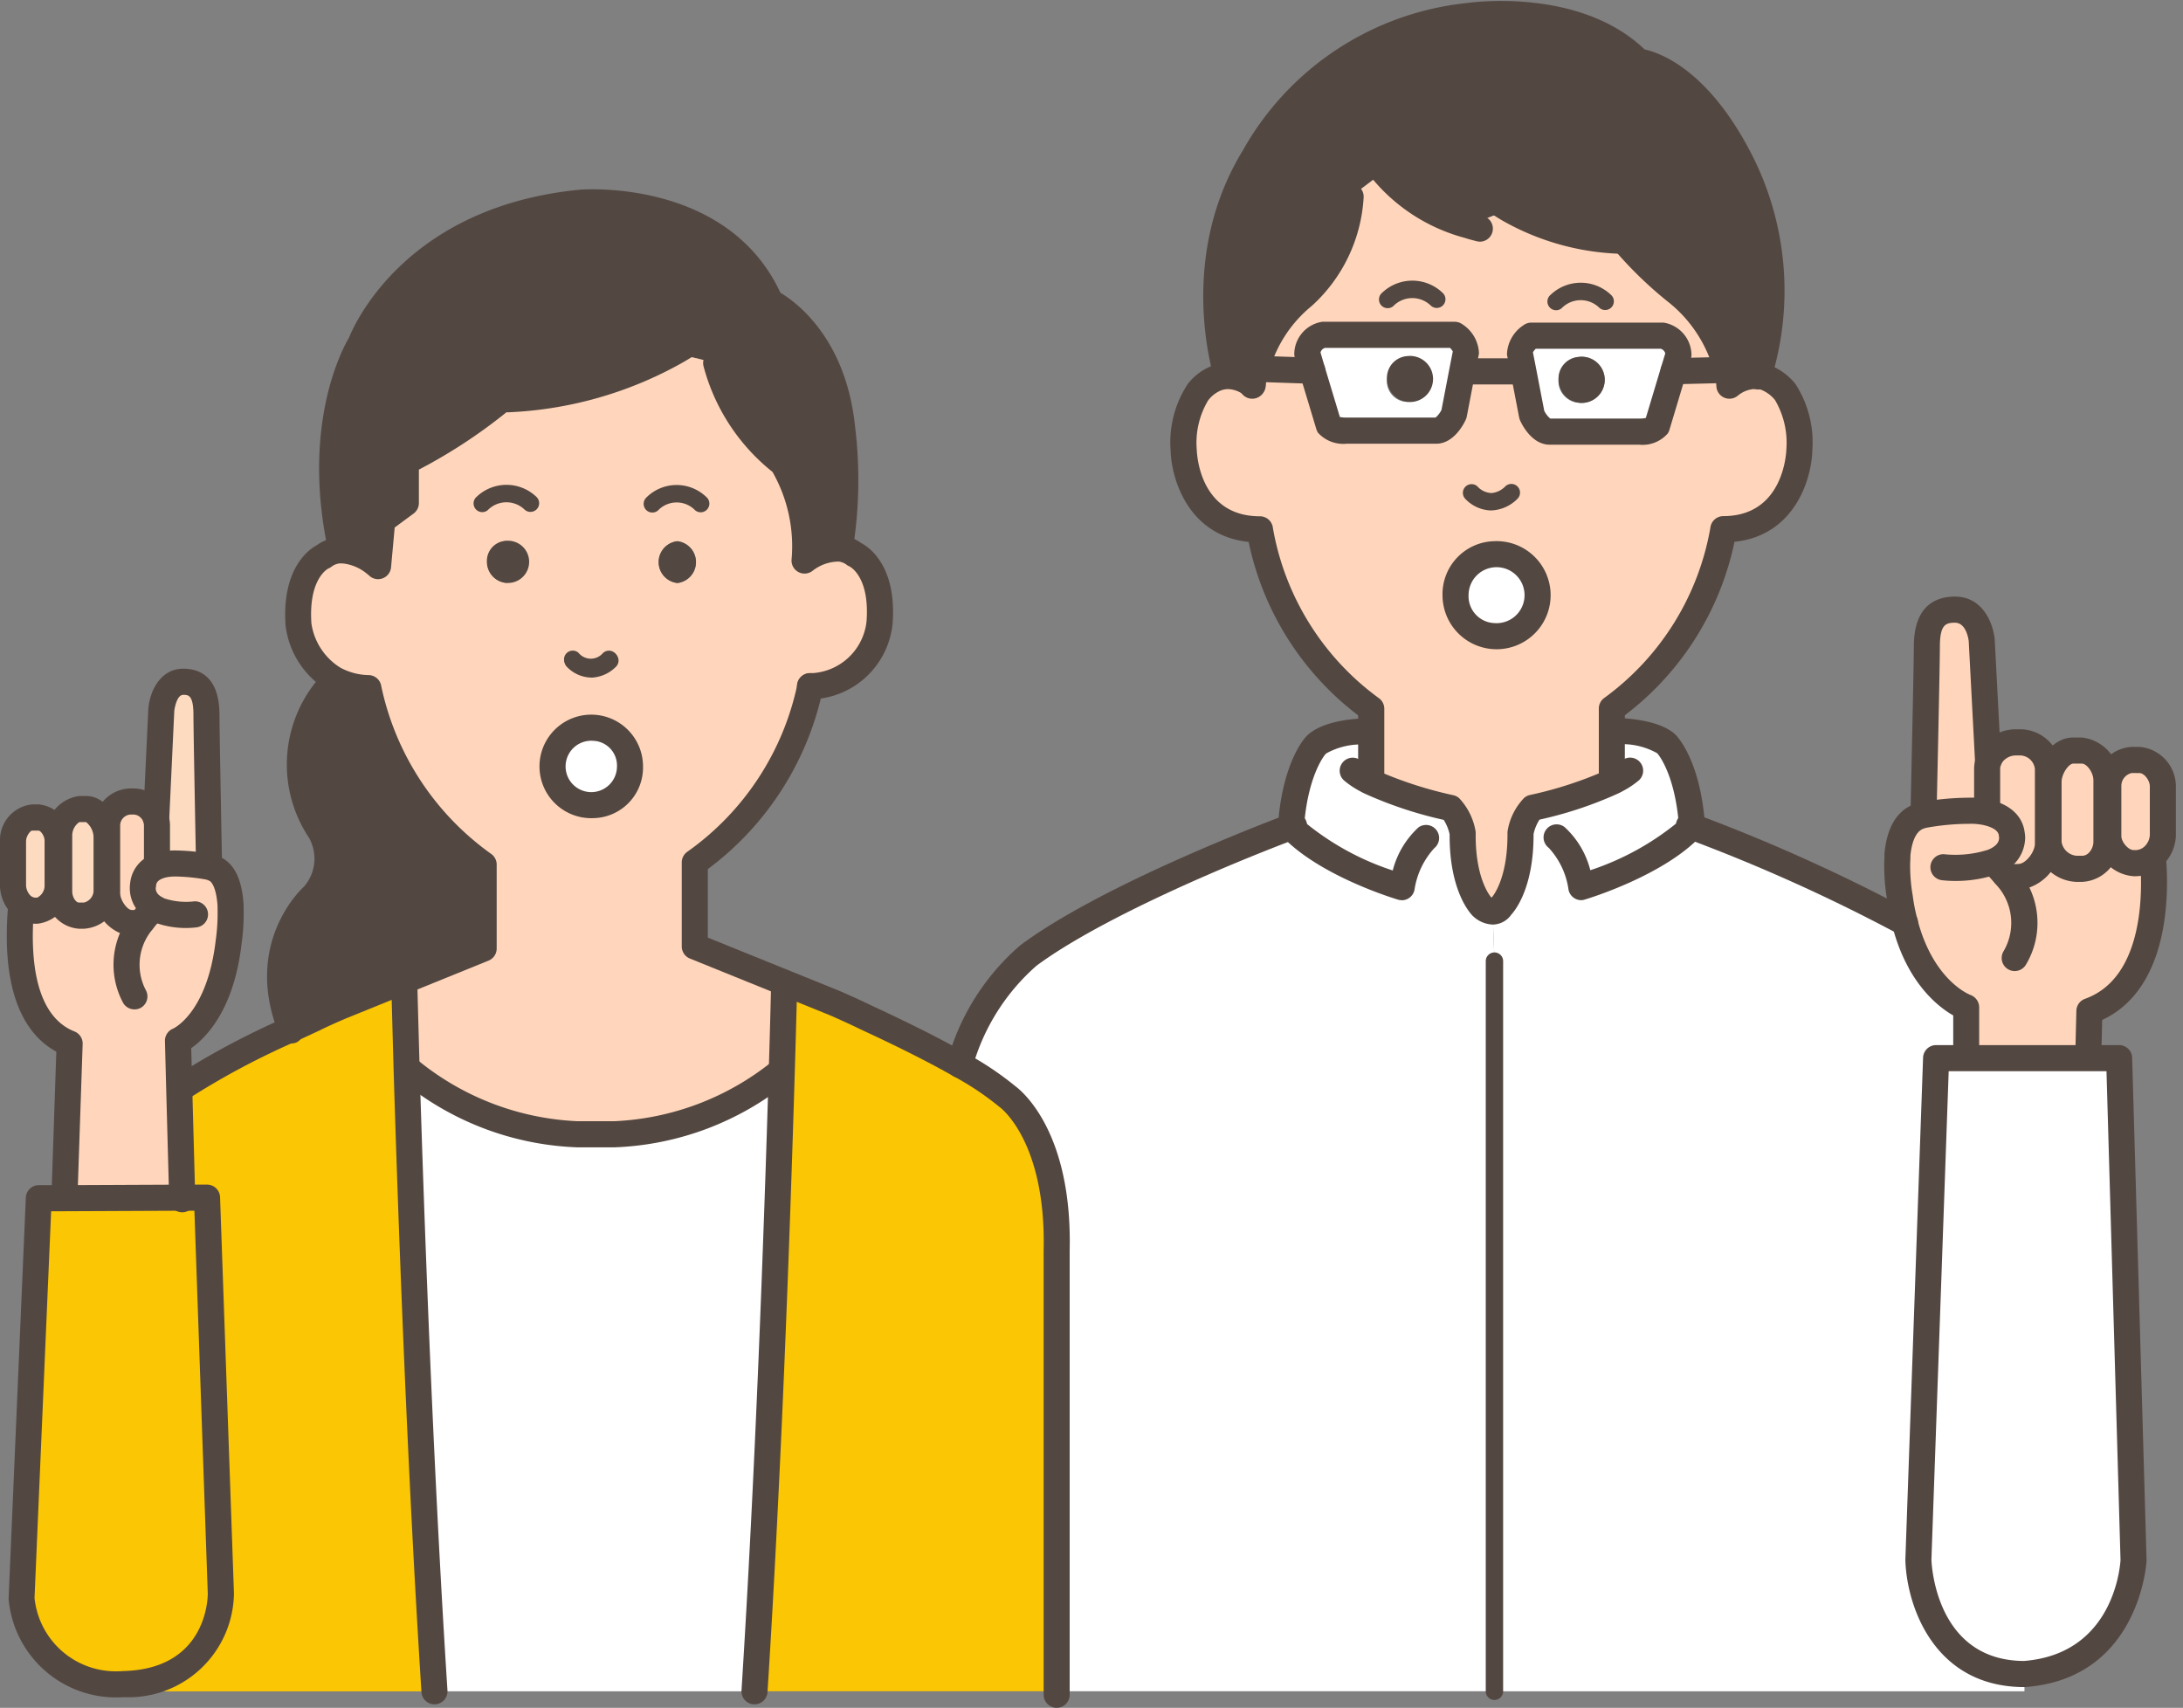 <svg xmlns="http://www.w3.org/2000/svg" xmlns:xlink="http://www.w3.org/1999/xlink" width="147" height="115" viewBox="0 0 147 115">
  <rect x="0" y="0" width="147" height="115" fill="#808080" stroke="none"/>
  <defs>
    <clipPath id="clip-path">
      <rect id="長方形_30122" data-name="長方形 30122" width="147" height="115" transform="translate(0 -0.077)" fill="none"/>
    </clipPath>
  </defs>
  <g id="con1-deco01" transform="translate(-1312 -1519)">
    <g id="グループ_86464" data-name="グループ 86464" transform="translate(1312 1519.077)" clip-path="url(#clip-path)">
      <path id="パス_166971" data-name="パス 166971" d="M3334.438,1824.677l.97,33.8s-.327,7.143-7.344,7.67c-6.946,0-7.145-7.694-7.145-7.694l1.193-33.777h12.325Z" transform="translate(-3191.743 -1753.501)" fill="#fff"/>
      <path id="パス_166972" data-name="パス 166972" d="M2584.392,1272.216s1.333-1.313,1.3-4.949a3.381,3.381,0,0,1,.819-1.689,26.791,26.791,0,0,0,5.379-1.759l-.047-.082v-3.319h.562c2.6.141,3.169.927,3.169.927s1.391,1.454,1.672,5.489l-.012.012a114.5,114.5,0,0,1,14.348,6.474c1.2,4.656,4.128,5.688,4.128,5.688v3.425h-2.035l-1.193,33.777s.2,7.694,7.145,7.694v1.161h-35.688V1275.9l-.129-3.343a.685.685,0,0,0,.585-.34" transform="translate(-2483.302 -1211.256)" fill="#fff"/>
      <path id="パス_166973" data-name="パス 166973" d="M1689.168,1264.12a27.657,27.657,0,0,0,5.391,1.759,3.5,3.5,0,0,1,.818,1.689c-.047,3.636,1.3,4.949,1.3,4.949a1.21,1.21,0,0,0,.713.328l.129,3.343v49.165h-29.479v-29.673c.187-8.034-3.344-10.391-3.344-10.391a20.025,20.025,0,0,0-3.181-2.123,15.016,15.016,0,0,1,4.631-7.365c4.139-3.073,12.115-6.544,17.681-8.655l-.012-.012c.281-4.035,1.684-5.489,1.684-5.489s.561-.786,3.169-.927h.55v3.319Z" transform="translate(-1596.883 -1211.545)" fill="#fff"/>
      <path id="パス_166974" data-name="パス 166974" d="M2271.725,582.664h-5.94s-1.006.047-1.286-.352l-1.111-3.683-.339-1.149a1.346,1.346,0,0,1,1.076-1.267h8.852s.807.551.76,1.161l-.246,1.255-.561,2.92s-.5,1.114-1.2,1.114m-.561-3.483a1.384,1.384,0,1,0-1.368,1.548,1.467,1.467,0,0,0,1.368-1.548" transform="translate(-2175.02 -553.744)" fill="#fff"/>
      <path id="パス_166975" data-name="パス 166975" d="M2634.919,582.231a1.555,1.555,0,1,0-1.357-1.548,1.455,1.455,0,0,0,1.357,1.548m-3.157.821-.573-2.979-.233-1.185c-.047-.61.76-1.173.76-1.173h8.852a1.355,1.355,0,0,1,1.076,1.278l-.339,1.114-1.111,3.706c-.269.411-1.286.364-1.286.364h-5.94c-.7,0-1.2-1.126-1.2-1.126" transform="translate(-2528.614 -555.189)" fill="#fff"/>
      <path id="パス_166976" data-name="パス 166976" d="M2122.669,36.782a11.293,11.293,0,0,1-5.729-3.6l-2.222,1.665a9.853,9.853,0,0,1-3.157,6.662,9.54,9.54,0,0,0-3.169,4.832,7.608,7.608,0,0,0-.292,1.185,2.682,2.682,0,0,0-1.708-.61c-.21-.68-2.315-8.022,1.836-14.766a18.853,18.853,0,0,1,14.43-9.476s7.355-1.079,11.436,3.073c0,0,3.672.246,6.993,6.931a19.194,19.194,0,0,1,1.1,14.238,2.78,2.78,0,0,0-1.964.657,6.638,6.638,0,0,0-.164-1.091,9.861,9.861,0,0,0-3.368-5.207,25.64,25.64,0,0,1-3.625-3.518l-.058.059a16.237,16.237,0,0,1-7.613-2.111Z" transform="translate(-2023.766 -21.679)" fill="#534741"/>
      <path id="パス_166977" data-name="パス 166977" d="M491.048,1171.144a19.273,19.273,0,0,0,7.764,11.881v5.653l-5.379,2.181-4.14,1.677c-.667.281-1.333.575-1.988.9-.515.234-1.006.469-1.473.68-2.28-5.688,1.52-9.019,1.52-9.019a3.76,3.76,0,0,0,.433-4.351c-3.508-5.911.842-9.981.842-9.981l.117-.234a4.964,4.964,0,0,0,2.3.61" transform="translate(-466.234 -1124.879)" fill="#534741"/>
      <path id="パス_166978" data-name="パス 166978" d="M586.752,360.625a35.919,35.919,0,0,1-6.7,4.41v2.78l-1.59,1.173-.281,3.073a1.941,1.941,0,0,0-.211-.176,3.925,3.925,0,0,0-2.268-.891c-1.941-8.82,1.3-13.921,1.3-13.921s3.1-8.362,14.874-9.488c0,0,9.495-.715,12.711,6.7,0,0,4.186,1.97,4.841,8.538a28.373,28.373,0,0,1-.164,8.034v.023a3.6,3.6,0,0,0-2.374.809,10.678,10.678,0,0,0-1.52-6.591,12.655,12.655,0,0,1-4.432-6.709l-2.877-.692a25.445,25.445,0,0,1-11.144,3.131Z" transform="translate(-552.712 -334.016)" fill="#534741"/>
      <path id="パス_166979" data-name="パス 166979" d="M2522.359,954.991a2.762,2.762,0,1,1-2.584,2.756,2.692,2.692,0,0,1,2.584-2.756" transform="translate(-2421.76 -917.745)" fill="#fff"/>
      <path id="パス_166980" data-name="パス 166980" d="M966.536,1254.406a2.608,2.608,0,1,1-2.456,2.615,2.55,2.55,0,0,1,2.456-2.615" transform="translate(-926.579 -1205.478)" fill="#fff"/>
      <path id="パス_166981" data-name="パス 166981" d="M3334.219,1061.318v2.815l-.035.106a5.023,5.023,0,0,0-1.228-.106,16.939,16.939,0,0,0-2.982.281h-.011l-.024-.141s.222-9.91.222-11.2.292-2.486,1.895-2.486c1.625,0,1.8,2.088,1.8,2.088l.421,8.034.047.024a1.677,1.677,0,0,0-.1.586" transform="translate(-3200.41 -1009.611)" fill="#ffd6bb"/>
      <path id="パス_166982" data-name="パス 166982" d="M3441.192,1288.724a1.684,1.684,0,0,1-.865-.141l-.023.012a8.708,8.708,0,0,0-.643-.715l-.094-.2a1.722,1.722,0,0,0,1.228-1.583,1.109,1.109,0,0,0-.024-.246c-.094-.915-.947-1.3-1.707-1.478l.035-.105v-2.815a1.678,1.678,0,0,1,.1-.586h.011a1.667,1.667,0,0,1,.456-.68,2.016,2.016,0,0,1,1.38-.528h.187a1.884,1.884,0,0,1,1.953,1.795v5.031a2.354,2.354,0,0,1-2,2.24" transform="translate(-3305.291 -1229.745)" fill="#ffd6bb"/>
      <path id="パス_166983" data-name="パス 166983" d="M3550.278,1299.546v.387a1.762,1.762,0,0,1-1.626,1.818h-.4a1.979,1.979,0,0,1-1.871-1.818v-4.023c0-.927.749-2.123,1.66-2.123h.573a1.975,1.975,0,0,1,1.661,1.994Z" transform="translate(-3408.437 -1243.323)" fill="#ffd6bb"/>
      <path id="パス_166984" data-name="パス 166984" d="M3651.48,1316.963a1.92,1.92,0,0,1-1.684-1.818v-3.389a1.735,1.735,0,0,1,1.578-1.736h.514a1.791,1.791,0,0,1,1.579,1.783v3.343a2.058,2.058,0,0,1-.713,1.407,1.791,1.791,0,0,1-1.275.411" transform="translate(-3507.826 -1258.922)" fill="#ffd6bb"/>
      <path id="パス_166985" data-name="パス 166985" d="M3291.659,1402.02a1.684,1.684,0,0,0,.865.141,2.354,2.354,0,0,0,2-2.24v-.129h.047a1.979,1.979,0,0,0,1.871,1.818h.4a1.762,1.762,0,0,0,1.625-1.818v-.387h.129a1.92,1.92,0,0,0,1.684,1.818,1.792,1.792,0,0,0,1.275-.41l.047.047c.187,2.076.4,8.656-4.28,10.333l-.058,2.428v.739h-8.232v-3.425s-2.923-1.032-4.128-5.688a13.063,13.063,0,0,1-.339-1.712,12.43,12.43,0,0,1-.175-2.451c.011-.141.011-.27.011-.4.105-1.161.491-2.322,1.532-2.627,0,0,.07-.023.245-.07h.012a16.959,16.959,0,0,1,2.982-.282,5.029,5.029,0,0,1,1.228.106c.76.176,1.614.563,1.707,1.478a1.128,1.128,0,0,1,.023.246,1.721,1.721,0,0,1-1.228,1.583l.093.2a8.531,8.531,0,0,1,.643.715Z" transform="translate(-3156.623 -1343.181)" fill="#ffd6bb"/>
      <path id="パス_166986" data-name="パス 166986" d="M2188.9,306.1h-8.852a1.346,1.346,0,0,0-1.076,1.267l.339,1.149-3.414-.117-.328-.106a9.545,9.545,0,0,1,3.169-4.832,9.854,9.854,0,0,0,3.157-6.662l2.221-1.665a11.3,11.3,0,0,0,5.73,3.6l2.724-1.079a16.236,16.236,0,0,0,7.612,2.111l.059-.059a25.659,25.659,0,0,0,3.625,3.519,9.861,9.861,0,0,1,3.368,5.207l-.164.035h-.094l-3.344.082.339-1.114a1.355,1.355,0,0,0-1.076-1.278h-8.852s-.807.563-.76,1.173l.233,1.185-.257.047h-3.614l-.233-.047.245-1.255c.047-.61-.76-1.161-.76-1.161" transform="translate(-2090.942 -283.633)" fill="#ffd6bb"/>
      <path id="パス_166987" data-name="パス 166987" d="M2049.895,634.082a2.938,2.938,0,0,1,1.31-.962,2.4,2.4,0,0,1,2.351.493,7.634,7.634,0,0,1,.292-1.185l.327.106,3.415.117,1.111,3.683c.281.4,1.286.352,1.286.352h5.94c.7,0,1.2-1.114,1.2-1.114l.561-2.92.234.047h3.613l.257-.047.573,2.979s.5,1.126,1.2,1.126h5.94s1.017.047,1.286-.364l1.111-3.706,3.344-.082h.093l.164-.035a6.638,6.638,0,0,1,.164,1.091,2.779,2.779,0,0,1,1.964-.657,1.859,1.859,0,0,1,.479.106,3.167,3.167,0,0,1,1.31.962,6.366,6.366,0,0,1,.959,3.894s-.14,5.36-5.122,5.36a18.69,18.69,0,0,1-7.507,12.08v4.844l.047.082a26.79,26.79,0,0,1-5.379,1.759,3.383,3.383,0,0,0-.819,1.689c.035,3.636-1.3,4.949-1.3,4.949a.686.686,0,0,1-.585.34,1.212,1.212,0,0,1-.713-.328s-1.345-1.314-1.3-4.949a3.494,3.494,0,0,0-.819-1.689,27.651,27.651,0,0,1-5.391-1.759l.047-.082v-4.844a18.7,18.7,0,0,1-7.5-12.08c-4.993,0-5.133-5.36-5.133-5.36a6.281,6.281,0,0,1,.97-3.894m22.533,13.687a2.6,2.6,0,1,0-2.607,2.756,2.692,2.692,0,0,0,2.607-2.756" transform="translate(-1969.221 -607.766)" fill="#ffd6bb"/>
      <path id="パス_166988" data-name="パス 166988" d="M24.171,1415.5a1.4,1.4,0,0,1-1.041-.364l-.012-.012a1.941,1.941,0,0,1-.573-1.267v-3.026c0-.75.573-1.607,1.286-1.607h.433a1.52,1.52,0,0,1,1.286,1.572v3.061a1.671,1.671,0,0,1-1.38,1.642" transform="translate(-21.669 -1354.256)" fill="#fddbc1"/>
      <path id="パス_166989" data-name="パス 166989" d="M104.335,1394.794c.748,0,1.368,1.079,1.368,1.912v3.624a1.706,1.706,0,0,1-1.532,1.642h-.327a1.535,1.535,0,0,1-1.333-1.642v-3.741c0-.844.62-1.794,1.356-1.794Z" transform="translate(-98.524 -1340.389)" fill="#fddbc1"/>
      <path id="パス_166990" data-name="パス 166990" d="M270.756,1187.276a3.772,3.772,0,0,0-.947.094,2.88,2.88,0,0,0-.292.094l-.07-.187v-2.545a1.565,1.565,0,0,0-.094-.528l.047-.023.339-7.248s.152-1.888,1.473-1.888,1.567,1.067,1.567,2.24.175,10.121.175,10.121l-.023.094a13.08,13.08,0,0,0-2.175-.223" transform="translate(-258.876 -1129.211)" fill="#fddbc1"/>
      <path id="パス_166991" data-name="パス 166991" d="M34.271,1388.846a1.4,1.4,0,0,0,1.041.364,1.671,1.671,0,0,0,1.38-1.642H36.8v.34a1.535,1.535,0,0,0,1.333,1.642h.327a1.705,1.705,0,0,0,1.532-1.642h.035v-4.422a1.617,1.617,0,0,1,1.6-1.619h.152a1.551,1.551,0,0,1,1.134.481,1.485,1.485,0,0,1,.374.61,1.562,1.562,0,0,1,.094.528v2.545l.07.188a2.818,2.818,0,0,1,.292-.094,3.772,3.772,0,0,1,.947-.094,13.064,13.064,0,0,1,2.175.223c.035.012.07.012.105.023a1.636,1.636,0,0,1,.187.071c.8.27,1.087,1.313,1.169,2.369.012.117.012.246.012.364a13.779,13.779,0,0,1-.129,2.217c-.643,5.536-3.414,6.673-3.414,6.673l.082,3.167.2,7.4-7.928.035v-.035l.351-10.38c-3.835-1.513-3.426-7.4-3.262-9.277Z" transform="translate(-32.81 -1327.968)" fill="#ffd6bb"/>
      <path id="パス_166992" data-name="パス 166992" d="M541.7,619.866a1.416,1.416,0,0,0,0,2.815,1.417,1.417,0,0,0,0-2.815m-22.627.61a3.924,3.924,0,0,1,2.268.891,1.939,1.939,0,0,1,.211.176l.281-3.073,1.59-1.173v-2.78a35.914,35.914,0,0,0,6.7-4.41l.164.2a25.446,25.446,0,0,0,11.144-3.131l2.877.692a12.655,12.655,0,0,0,4.432,6.709,10.678,10.678,0,0,1,1.52,6.591,3.6,3.6,0,0,1,2.374-.809,1.923,1.923,0,0,1,.982.387s1.964.786,1.7,4.574a4.834,4.834,0,0,1-4.666,4.316,19.336,19.336,0,0,1-7.776,11.869v5.653l6.174,2.5-.164.4s-.047,2.052-.152,5.5h-.059a18.978,18.978,0,0,1-11.2,4.246h-2.537a18.966,18.966,0,0,1-11.191-4.246l-.269.012c-.105-3.753-.164-6.017-.164-6.017l-.023-.07,5.379-2.181v-5.653a19.274,19.274,0,0,1-7.765-11.881,4.962,4.962,0,0,1-2.3-.61,5.07,5.07,0,0,1-2.409-3.694c-.257-3.788,1.7-4.574,1.7-4.574a1.985,1.985,0,0,1,1.193-.41m11.062-.633a1.422,1.422,0,0,0,0,2.826,1.424,1.424,0,0,0,0-2.826m8.372,15.2a2.465,2.465,0,1,0-2.467,2.592,2.55,2.55,0,0,0,2.467-2.592" transform="translate(-496.083 -583.499)" fill="#ffd6bb"/>
      <path id="パス_166993" data-name="パス 166993" d="M704.315,1847.223a18.965,18.965,0,0,0,11.191,4.246h2.537a18.978,18.978,0,0,0,11.2-4.246h.059c-.257,8.656-.842,26.1-1.836,41.753H705.917c-.994-15.481-1.6-32.827-1.871-41.741Z" transform="translate(-676.66 -1775.167)" fill="#fff"/>
      <path id="パス_166994" data-name="パス 166994" d="M48.093,2065.471h1.672l.936,26.682s-.012,5.935-6.572,6.075a1.9,1.9,0,0,1-.246.012,6.388,6.388,0,0,1-6.607-5.771l1.158-26.963h1.731Z" transform="translate(-35.827 -1984.9)" fill="#fbc603"/>
      <path id="パス_166995" data-name="パス 166995" d="M207.371,1738.85c6.56-.141,6.572-6.075,6.572-6.075l-.935-26.682h-1.672l-.2-7.4h.164a52.582,52.582,0,0,1,7.367-3.929c.468-.211.959-.446,1.473-.68.655-.328,1.321-.622,1.988-.9l4.14-1.677.023.07s.059,2.264.164,6.017c.269,8.913.877,26.26,1.871,41.741h-21.2v-.469a1.9,1.9,0,0,0,.246-.012" transform="translate(-199.068 -1625.522)" fill="#fbc603"/>
      <path id="パス_166996" data-name="パス 166996" d="M1320,1701.477a20.054,20.054,0,0,1,3.181,2.123s3.531,2.357,3.344,10.391v29.672h-20.347c.994-15.657,1.579-33.1,1.836-41.753.105-3.448.152-5.5.152-5.5l.164-.4,3.356,1.36c.655.293,1.321.587,1.988.915,2.257,1.044,4.514,2.158,6.326,3.19" transform="translate(-1255.374 -1629.855)" fill="#fbc603"/>
      <path id="パス_166997" data-name="パス 166997" d="M2699.4,614.391a1.555,1.555,0,1,1-1.356,1.536,1.452,1.452,0,0,1,1.356-1.536" transform="translate(-2593.092 -590.433)" fill="#534741"/>
      <path id="パス_166998" data-name="パス 166998" d="M2402.411,612.888a1.552,1.552,0,1,1-1.38,1.536,1.468,1.468,0,0,1,1.38-1.536" transform="translate(-2307.635 -588.988)" fill="#534741"/>
      <path id="パス_166999" data-name="パス 166999" d="M1141.5,932.444a1.417,1.417,0,0,1,0,2.815,1.416,1.416,0,0,1,0-2.815" transform="translate(-1095.889 -896.077)" fill="#534741"/>
      <path id="パス_167000" data-name="パス 167000" d="M844.194,931.843a1.422,1.422,0,1,1-1.263,1.419,1.352,1.352,0,0,1,1.263-1.419" transform="translate(-810.143 -895.5)" fill="#534741"/>
      <path id="パス_166971-2" data-name="パス 166971" d="M2120.362,26.025a.878.878,0,0,1-.877-.88,1.025,1.025,0,0,1,.067-.34h0a18.273,18.273,0,0,0-1.062-13.542c-3.007-6.053-6.247-6.443-6.28-6.446a.916.916,0,0,1-.552-.259c-3.726-3.791-10.615-2.83-10.685-2.82a18.077,18.077,0,0,0-13.765,8.985.893.893,0,0,1-.045.083c-4.006,6.509-1.839,13.738-1.744,14.043a.481.481,0,0,0-.03-.075l-1.568.789a1.329,1.329,0,0,1-.072-.176c-.265-.857-2.417-8.418,1.9-15.468A19.616,19.616,0,0,1,2100.733,0c.3-.044,7.6-1.059,11.968,3.125,1.089.237,4.414,1.432,7.358,7.359A20.185,20.185,0,0,1,2121.2,25.4.878.878,0,0,1,2120.362,26.025Z" transform="translate(-2001.954 0.127)" fill="#534741"/>
      <path id="パス_166972-2" data-name="パス 166972" d="M2534.015,835.329a2.47,2.47,0,0,1-1.736-.78.586.586,0,0,1,.813-.843,1.337,1.337,0,0,0,.955.45,1.473,1.473,0,0,0,.9-.424.585.585,0,1,1,.863.792,2.605,2.605,0,0,1-1.724.8Z" transform="translate(-2433.607 -801.033)" fill="#534741"/>
      <path id="パス_166973-2" data-name="パス 166973" d="M1639.839,1418.952a.878.878,0,0,1-.857-1.07,15.789,15.789,0,0,1,4.93-7.854l.035-.027c5.074-3.766,14.978-7.666,17.892-8.771l.232-.082a.879.879,0,0,1,.554,1.669l-.2.07c-5.853,2.22-13.521,5.63-17.416,8.512a14.193,14.193,0,0,0-4.317,6.864A.878.878,0,0,1,1639.839,1418.952Z" transform="translate(-1575.208 -1346.45)" fill="#534741"/>
      <path id="パス_166974-2" data-name="パス 166974" d="M2039.884,653.632a.878.878,0,0,1-.877-.88v-4.4a19.712,19.712,0,0,1-7.373-11.679c-4.017-.416-5.2-4.15-5.256-6.178a7.15,7.15,0,0,1,1.161-4.464,3.827,3.827,0,0,1,1.726-1.251,3.273,3.273,0,0,1,3.136.615,1.222,1.222,0,0,1,.187.15.889.889,0,0,1-1.267,1.237,1.832,1.832,0,0,0-1.117-.4,1.761,1.761,0,0,0-.4.077,2.1,2.1,0,0,0-.9.689,5.546,5.546,0,0,0-.765,3.3c.015.459.261,4.5,4.257,4.5a.878.878,0,0,1,.872.789,18,18,0,0,0,7.14,11.46.881.881,0,0,1,.36.71v4.844A.878.878,0,0,1,2039.884,653.632Z" transform="translate(-1947.552 -600.259)" fill="#534741"/>
      <path id="パス_166975-2" data-name="パス 166975" d="M977.909,1122.662a2.323,2.323,0,0,1-1.624-.72.586.586,0,0,1,.808-.848,1.067,1.067,0,0,0,1.638.022.586.586,0,0,1,.855.8,2.446,2.446,0,0,1-1.612.745Z" transform="translate(-938.136 -1077.211)" fill="#534741"/>
      <path id="パス_166976-2" data-name="パス 166976" d="M820.369,837a.587.587,0,0,1-.371-1.04,2.912,2.912,0,0,1,4.051.044.586.586,0,0,1-.834.822,1.758,1.758,0,0,0-2.476.041A.581.581,0,0,1,820.369,837Z" transform="translate(-787.895 -802.591)" fill="#534741"/>
      <path id="パス_166977-2" data-name="パス 166977" d="M1118.512,837.292a.581.581,0,0,1-.372-.134,1.729,1.729,0,0,0-2.447-.044.586.586,0,1,1-.84-.816,2.882,2.882,0,0,1,4.031-.044.587.587,0,0,1-.372,1.039Z" transform="translate(-1071.329 -802.872)" fill="#534741"/>
      <path id="パス_166978-2" data-name="パス 166978" d="M978.521,1125.072a2.338,2.338,0,0,1-1.635-.725.586.586,0,0,1,.808-.848,1.206,1.206,0,0,0,.856.4,1.323,1.323,0,0,0,.8-.375.585.585,0,1,1,.858.8,2.465,2.465,0,0,1-1.624.75Z" transform="translate(-938.713 -1079.522)" fill="#534741"/>
      <path id="パス_166979-2" data-name="パス 166979" d="M1224.41,625.889a.893.893,0,0,1-.895-.88.864.864,0,0,1,.859-.88,3.91,3.91,0,0,0,3.828-3.519c.212-2.994-1.114-3.657-1.17-3.684a.683.683,0,0,1-.162-.091,1.082,1.082,0,0,0-.535-.225,2.861,2.861,0,0,0-1.785.635.877.877,0,0,1-1.4-.755,10.112,10.112,0,0,0-1.285-5.919,13.509,13.509,0,0,1-4.646-7.13.877.877,0,1,1,1.708-.4h0a11.856,11.856,0,0,0,4.088,6.194.875.875,0,0,1,.2.194,10.928,10.928,0,0,1,1.7,5.638,3.573,3.573,0,0,1,1.584-.208,2.73,2.73,0,0,1,1.337.5c.515.27,2.4,1.527,2.121,5.395a5.657,5.657,0,0,1-5.5,5.132Z" transform="translate(-1169.848 -578.872)" fill="#534741"/>
      <path id="パス_166980-2" data-name="パス 166980" d="M553.945,350.151a.878.878,0,0,1-.856-.69c-1.888-8.578.935-13.777,1.366-14.5.388-.968,3.9-8.855,15.58-9.972.425-.032,9.942-.657,13.473,6.943,1.051.622,4.425,3.063,5.032,9.052a29.422,29.422,0,0,1-.165,8.275.877.877,0,1,1-1.736-.249,27.949,27.949,0,0,0,.168-7.76c0-.02-.006-.041-.008-.062-.592-5.943-4.193-7.757-4.346-7.832a.893.893,0,0,1-.427-.443c-2.933-6.761-11.752-6.177-11.841-6.171-11.027,1.055-14,8.6-14.119,8.92a.9.9,0,0,1-.081.164c-.029.046-3.011,4.946-1.181,13.259a.879.879,0,0,1-.857,1.069Z" transform="translate(-530.956 -312.295)" fill="#534741"/>
      <path id="パス_166981-2" data-name="パス 166981" d="M463.94,1179.177a.87.87,0,0,1-.78-.483,1.1,1.1,0,0,1-.081-.208c-2.3-5.845,1.224-9.416,1.731-9.889a2.873,2.873,0,0,0,.319-3.273,8.892,8.892,0,0,1,.988-11.089.878.878,0,0,1,1.2,1.285c-.162.154-3.774,3.691-.689,8.89a4.625,4.625,0,0,1-.524,5.377.9.9,0,0,1-.086.086c-.132.118-3.291,3.021-1.284,8.028a.965.965,0,0,1-.4,1.182A.876.876,0,0,1,463.94,1179.177Z" transform="translate(-444.323 -1108.989)" fill="#534741"/>
      <path id="パス_166982-2" data-name="パス 166982" d="M857.636,554.275a.88.88,0,0,1-.021-1.759,24.672,24.672,0,0,0,10.733-3.018,15.292,15.292,0,0,0,2.053-1.357.879.879,0,0,1,1.084,1.383,17,17,0,0,1-2.281,1.509,26.156,26.156,0,0,1-11.547,3.241Z" transform="translate(-823.433 -526.587)" fill="#534741"/>
      <path id="パス_166983-2" data-name="パス 166983" d="M292.774,608.436a.88.88,0,0,1-.488-1.611,53.393,53.393,0,0,1,7.483-3.995c.259-.117.513-.235.774-.357.231-.107.466-.217.707-.327.7-.354,1.446-.675,2.01-.913l4.151-1.682,4.83-1.959v-4.612a20.273,20.273,0,0,1-7.622-11.511,5.561,5.561,0,0,1-2-.663,5.931,5.931,0,0,1-2.848-4.374c-.262-3.86,1.58-5.129,2.107-5.411a2.845,2.845,0,0,1,1.629-.538,4.062,4.062,0,0,1,1.763.415l.148-1.622a.88.88,0,0,1,.354-.628L307,567.74v-2.335a.88.88,0,0,1,.471-.78,34.634,34.634,0,0,0,6.537-4.3,20.4,20.4,0,0,0,3.6-3.882.878.878,0,1,1,1.437,1.009,22.143,22.143,0,0,1-3.908,4.215,35.58,35.58,0,0,1-6.388,4.266v2.25a.881.881,0,0,1-.357.709l-1.272.938-.245,2.679a.876.876,0,0,1-1.494.542,1.2,1.2,0,0,0-.106-.086,3.067,3.067,0,0,0-1.742-.723,1.1,1.1,0,0,0-.674.232.88.88,0,0,1-.2.115c-.033.017-1.352.681-1.147,3.7h0a4.221,4.221,0,0,0,1.951,2.98,4.13,4.13,0,0,0,1.919.5.878.878,0,0,1,.836.755,18.576,18.576,0,0,0,7.4,11.287.881.881,0,0,1,.37.717v5.653a.88.88,0,0,1-.548.815l-5.379,2.182-4.14,1.677c-.528.223-1.235.529-1.924.874-.266.122-.5.23-.724.335-.267.125-.528.246-.782.361a51.964,51.964,0,0,0-7.239,3.858A.871.871,0,0,1,292.774,608.436Z" transform="translate(-280.542 -534.387)" fill="#534741"/>
      <path id="パス_166984-2" data-name="パス 166984" d="M2679.386,488.195a.587.587,0,0,1-.372-1.039,2.943,2.943,0,0,1,4.112.045.586.586,0,0,1-.837.819,1.79,1.79,0,0,0-2.532.042A.582.582,0,0,1,2679.386,488.195Z" transform="translate(-2574.601 -467.38)" fill="#534741"/>
      <path id="パス_166985-2" data-name="パス 166985" d="M2387.788,484.587a.582.582,0,0,1-.452-.214.588.588,0,0,1,.08-.825,2.944,2.944,0,0,1,4.113.045.586.586,0,0,1-.837.819,1.79,1.79,0,0,0-2.532.042A.581.581,0,0,1,2387.788,484.587Z" transform="translate(-2294.345 -463.912)" fill="#534741"/>
      <path id="線_209" data-name="線 209" d="M-18.255-20.67h-.031l-3.415-.117a.879.879,0,0,1-.846-.909.878.878,0,0,1,.907-.849l3.415.117a.879.879,0,0,1,.846.909A.878.878,0,0,1-18.255-20.67Z" transform="translate(106.623 46.435)" fill="#534741"/>
      <path id="パス_166986-2" data-name="パス 166986" d="M2874.78,616.233a.88.88,0,0,1,0-1.759h.023l3.323-.082h.115a.88.88,0,0,1,0,1.759h-.093l-3.323.082Z" transform="translate(-2762.113 -590.433)" fill="#534741"/>
      <path id="線_210" data-name="線 210" d="M-18.056-20.787h-3.613a.878.878,0,0,1-.877-.88.878.878,0,0,1,.877-.88h3.613a.878.878,0,0,1,.877.88A.878.878,0,0,1-18.056-20.787Z" transform="translate(120.374 46.599)" fill="#534741"/>
      <path id="パス_166987-2" data-name="パス 166987" d="M2242.454,553.667h8.852a.876.876,0,0,1,.494.153,2.43,2.43,0,0,1,1.141,1.956.894.894,0,0,1-.014.1l-.246,1.255-.561,2.918a.878.878,0,0,1-.062.2c-.123.272-.8,1.631-2,1.631h-5.924l-.114,0a2.3,2.3,0,0,1-1.905-.726.878.878,0,0,1-.123-.253l-1.111-3.683-.341-1.154a.891.891,0,0,1-.036-.25,2.222,2.222,0,0,1,1.749-2.122A.88.88,0,0,1,2242.454,553.667Zm8.539,1.759h-8.417a.438.438,0,0,0-.305.31l.288.977,1.015,3.366a2.256,2.256,0,0,0,.443.04h6a1.583,1.583,0,0,0,.4-.518l.539-2.8.223-1.138A1.074,1.074,0,0,0,2250.993,555.426Z" transform="translate(-2153.35 -532.077)" fill="#534741"/>
      <path id="パス_166988-2" data-name="パス 166988" d="M2610.044,555.169h8.852a.88.88,0,0,1,.2.024,2.231,2.231,0,0,1,1.749,2.134.879.879,0,0,1-.038.257l-.339,1.114-1.11,3.7a.886.886,0,0,1-.107.23,2.248,2.248,0,0,1-1.925.762l-.111,0H2611.3c-1.208,0-1.882-1.371-2-1.646a.891.891,0,0,1-.061-.193l-.573-2.979-.233-1.18a.779.779,0,0,1-.014-.1,2.461,2.461,0,0,1,1.133-1.962A.876.876,0,0,1,2610.044,555.169Zm8.729,1.759h-8.411a1.066,1.066,0,0,0-.194.242l.21,1.065.552,2.869a1.621,1.621,0,0,0,.406.527h5.993a2.215,2.215,0,0,0,.442-.041l1.021-3.4.288-.947A.45.45,0,0,0,2618.774,556.929Z" transform="translate(-2506.943 -533.522)" fill="#534741"/>
      <path id="パス_166989-2" data-name="パス 166989" d="M1205.47,1229.834a.878.878,0,0,1-.877-.88v-29.907c.171-7.365-2.922-9.638-2.953-9.659a.843.843,0,0,1-.094-.073,19.175,19.175,0,0,0-3.032-2.016c-1.62-.923-3.726-1.984-6.263-3.157-.585-.288-1.164-.547-1.724-.8l-.254-.114-3.327-1.348-6.174-2.5a.88.88,0,0,1-.549-.816v-5.653a.881.881,0,0,1,.37-.718,18.463,18.463,0,0,0,7.416-11.282.882.882,0,0,1,.868-.755.873.873,0,0,1,.877.874,1.03,1.03,0,0,1-.012.156,20.309,20.309,0,0,1-7.764,12.173v4.611l5.625,2.276,3.356,1.361.282.125c.575.257,1.169.522,1.764.815,2.561,1.184,4.712,2.269,6.372,3.215a20.765,20.765,0,0,1,3.293,2.2c.511.376,3.861,3.152,3.675,11.1v29.887A.878.878,0,0,1,1205.47,1229.834Z" transform="translate(-1134.315 -1114.911)" fill="#534741"/>
      <path id="パス_166990-2" data-name="パス 166990" d="M680.2,1720.277a.878.878,0,0,1-.874-.823c-1-15.648-1.6-32.887-1.872-41.771-.105-3.756-.164-6.02-.164-6.02a.877.877,0,1,1,1.753-.046s.058,2.263.164,6.015c.268,8.87.867,26.087,1.87,41.709a.879.879,0,0,1-.819.934Z" transform="translate(-650.945 -1605.589)" fill="#534741"/>
      <path id="パス_166991-2" data-name="パス 166991" d="M1284.513,1732.7l-.057,0a.879.879,0,0,1-.819-.934c.924-14.551,1.507-30.721,1.834-41.723.105-3.444.152-5.495.152-5.495a.877.877,0,1,1,1.754.04s-.047,2.055-.152,5.507c-.327,11.015-.912,27.206-1.837,41.782A.878.878,0,0,1,1284.513,1732.7Z" transform="translate(-1233.705 -1618.011)" fill="#534741"/>
      <path id="パス_166992-2" data-name="パス 166992" d="M700.481,1830.681a19.733,19.733,0,0,1-11.777-4.471.878.878,0,0,1,1.171-1.31,18.255,18.255,0,0,0,10.633,4.022h2.51a18.237,18.237,0,0,0,10.617-4.021.878.878,0,0,1,1.171,1.31,19.718,19.718,0,0,1-11.761,4.47Z" transform="translate(-661.635 -1753.5)" fill="#534741"/>
      <path id="線_211" data-name="線 211" d="M-14.446,35.307a.586.586,0,0,1-.585-.586V-14.444a.586.586,0,0,1,.585-.586.586.586,0,0,1,.585.586V34.72A.586.586,0,0,1-14.446,35.307Z" transform="translate(115.08 79.088)" fill="#534741"/>
      <path id="パス_166993-2" data-name="パス 166993" d="M2329.554,1317.058a2.054,2.054,0,0,1-1.323-.575c-.167-.163-1.592-1.668-1.567-5.5a2.992,2.992,0,0,0-.4-.975,27.172,27.172,0,0,1-5.323-1.77c-.094-.041-.223-.112-.351-.183a5.976,5.976,0,0,1-1.022-.688.878.878,0,0,1,1.141-1.336,4.32,4.32,0,0,0,.73.484c.084.047.166.094.248.131a27.017,27.017,0,0,0,5.217,1.7.874.874,0,0,1,.4.2,4.282,4.282,0,0,1,1.1,2.189.866.866,0,0,1,.015.17c-.04,3.132,1.034,4.309,1.045,4.32l.023.016.036-.038h0s1.066-1.179,1.036-4.313a.891.891,0,0,1,.013-.159,4.176,4.176,0,0,1,1.108-2.2.879.879,0,0,1,.4-.2,26.074,26.074,0,0,0,5.165-1.684l.038-.018c.082-.037.164-.083.246-.129a4.334,4.334,0,0,0,.732-.485.879.879,0,0,1,1.142,1.336,5.986,5.986,0,0,1-1.024.689c-.119.066-.241.133-.363.188a26.443,26.443,0,0,1-5.3,1.765,2.939,2.939,0,0,0-.4.97c.014,3.513-1.173,5.069-1.5,5.427A1.547,1.547,0,0,1,2329.554,1317.058Z" transform="translate(-2229.048 -1254.877)" fill="#534741"/>
      <path id="パス_166994-2" data-name="パス 166994" d="M2220.586,1250.416a.876.876,0,0,1-.249-.036c-.216-.064-5.321-1.6-7.84-4.3a.917.917,0,0,1-.246-.674c.279-4.02,1.617-5.7,1.894-6s1.168-1.089,3.787-1.23a.88.88,0,0,1,.094,1.757,4.806,4.806,0,0,0-2.521.6c-.018.034-.013.01-.065.065,0,0-1.1,1.253-1.407,4.546a18.2,18.2,0,0,0,5.948,3.272,5.953,5.953,0,0,1,1.731-2.9.879.879,0,0,1,1.071,1.393h0a5.315,5.315,0,0,0-1.339,2.822.878.878,0,0,1-.857.692Z" transform="translate(-2126.196 -1189.877)" fill="#534741"/>
      <path id="パス_166995-2" data-name="パス 166995" d="M2354.123,243.49a.875.875,0,0,1-.231-.031l-.208-.055c-.195-.051-.386-.1-.566-.163a12.145,12.145,0,0,1-6.137-3.868,11.909,11.909,0,0,1-1.128-1.51.878.878,0,1,1,1.48-.944,10.211,10.211,0,0,0,.968,1.3,10.435,10.435,0,0,0,5.3,3.335l.063.019c.146.051.3.091.461.132l.229.061a.88.88,0,0,1-.23,1.728Z" transform="translate(-2254.471 -227.296)" fill="#534741"/>
      <path id="パス_166996-2" data-name="パス 166996" d="M2500.083,248.644h-.041a17.143,17.143,0,0,1-8.017-2.232,13.582,13.582,0,0,1-2.186-1.58,10.424,10.424,0,0,1-2.127-2.511.878.878,0,0,1,1.539-.844,8.923,8.923,0,0,0,1.755,2.041,11.854,11.854,0,0,0,1.907,1.376,15.419,15.419,0,0,0,7.209,1.991.88.88,0,0,1-.039,1.758Z" transform="translate(-2390.842 -231.629)" fill="#534741"/>
      <path id="パス_166997-2" data-name="パス 166997" d="M2146.082,329.76a.878.878,0,0,1-.877-.88,1,1,0,0,1,.03-.229,8.432,8.432,0,0,1,.314-1.268,10.455,10.455,0,0,1,3.443-5.242,9.078,9.078,0,0,0,2.844-6.046.877.877,0,1,1,1.75.119,10.692,10.692,0,0,1-3.481,7.286,8.62,8.62,0,0,0-2.878,4.393l-.013.041a6.7,6.7,0,0,0-.257,1.047h0c-.005.032-.012.063-.02.093A.878.878,0,0,1,2146.082,329.76Z" transform="translate(-2061.761 -302.987)" fill="#534741"/>
      <path id="パス_166998-2" data-name="パス 166998" d="M2916.676,1409.1a.871.871,0,0,1-.428-.113,116.376,116.376,0,0,0-14.229-6.418l-.166-.059a.879.879,0,0,1,.555-1.669l.2.07a118.1,118.1,0,0,1,14.5,6.541.88.88,0,0,1-.43,1.647Z" transform="translate(-2788.399 -1346.161)" fill="#534741"/>
      <path id="パス_166999-2" data-name="パス 166999" d="M2674.725,1250.127a.877.877,0,0,1-.858-.7,5.2,5.2,0,0,0-1.335-2.827.879.879,0,0,1,1.064-1.4,5.889,5.889,0,0,1,1.738,2.909,18.324,18.324,0,0,0,5.944-3.28c-.3-3.295-1.4-4.546-1.407-4.558-.039-.044-.037-.027-.048-.047a4.79,4.79,0,0,0-2.526-.6.88.88,0,0,1,.094-1.757c2.622.142,3.526.918,3.786,1.23s1.6,1.972,1.882,6a.88.88,0,0,1-.256.684c-2.509,2.69-7.613,4.237-7.829,4.3A.871.871,0,0,1,2674.725,1250.127Z" transform="translate(-2568.244 -1189.588)" fill="#534741"/>
      <path id="パス_167000-2" data-name="パス 167000" d="M2733.408,350.277a.878.878,0,0,1-.877-.88v-4.844a.881.881,0,0,1,.36-.711,17.99,17.99,0,0,0,7.151-11.462.88.88,0,0,1,.873-.787c4.08,0,4.24-4.319,4.245-4.5a5.67,5.67,0,0,0-.768-3.321,2.318,2.318,0,0,0-.922-.684.971.971,0,0,0-.249-.056,1.932,1.932,0,0,0-1.315.438.879.879,0,0,1-1.457-.6,5.716,5.716,0,0,0-.143-.946,8.968,8.968,0,0,0-3.037-4.7,26.6,26.6,0,0,1-3.772-3.657,17.841,17.841,0,0,1-2.305-3.337.878.878,0,1,1,1.577-.772h0a16.519,16.519,0,0,0,2.068,2.973,24.8,24.8,0,0,0,3.5,3.4,10.717,10.717,0,0,1,3.657,5.616,3.245,3.245,0,0,1,1.384-.161,2.668,2.668,0,0,1,.683.152,4.06,4.06,0,0,1,1.678,1.215c.01.011.02.023.028.035a7.238,7.238,0,0,1,1.144,4.458c-.053,2.027-1.236,5.76-5.244,6.177a19.7,19.7,0,0,1-7.384,11.68v4.4A.878.878,0,0,1,2733.408,350.277Z" transform="translate(-2624.869 -296.916)" fill="#534741"/>
      <path id="パス_167001" data-name="パス 167001" d="M2.409,1394.716a2.267,2.267,0,0,1-1.543-.6l-.014-.013a2.79,2.79,0,0,1-.846-1.8A.886.886,0,0,1,0,1392.19v-3.026a2.413,2.413,0,0,1,2.163-2.486H2.6a2.391,2.391,0,0,1,2.163,2.451v3.061a2.549,2.549,0,0,1-2.21,2.521C2.515,1394.713,2.468,1394.716,2.409,1394.716Zm-.655-2.586a1.064,1.064,0,0,0,.269.661c.016.014.032.029.047.044a.515.515,0,0,0,.339.122H2.42a.51.51,0,0,1,.082,0,.905.905,0,0,0,.5-.762v-3.061c0-.365-.278-.692-.409-.692H2.163c-.111,0-.409.354-.409.727Z" transform="translate(0 -1332.589)" fill="#534741"/>
      <path id="パス_167002" data-name="パス 167002" d="M82.5,1381.184h-.327a2.384,2.384,0,0,1-2.21-2.522v-3.741a2.562,2.562,0,0,1,2.233-2.674h.468c1.285,0,2.245,1.474,2.245,2.791v3.624A2.565,2.565,0,0,1,82.5,1381.184Zm.146-7.18-.45,0a1.088,1.088,0,0,0-.479.915v3.741c0,.411.251.762.456.762H82.5a.851.851,0,0,0,.655-.762v-3.624A1.35,1.35,0,0,0,82.647,1374Z" transform="translate(-76.853 -1318.722)" fill="#534741"/>
      <path id="パス_167003" data-name="パス 167003" d="M165.583,1369.273c-.069,0-.126,0-.168-.006a2.9,2.9,0,0,1-2.48-2.9v-4.55a2.491,2.491,0,0,1,2.479-2.5h.152a2.425,2.425,0,0,1,1.766.751,2.34,2.34,0,0,1,.575.944,2.448,2.448,0,0,1,.137.8v2.545a.877.877,0,1,1-1.754,0v-2.545a.682.682,0,0,0-.042-.232c-.005-.014-.01-.029-.014-.043a.614.614,0,0,0-.154-.241.69.69,0,0,0-.514-.223h-.152a.742.742,0,0,0-.725.739v4.55c0,.491.485,1.138.772,1.138a.845.845,0,0,1,.1.006.5.5,0,0,0,.166-.02.873.873,0,0,1,1.2.324.883.883,0,0,1-.324,1.2A2.066,2.066,0,0,1,165.583,1369.273Z" transform="translate(-156.597 -1306.301)" fill="#534741"/>
      <path id="パス_167004" data-name="パス 167004" d="M252.441,1166.617a.878.878,0,0,1-.877-.862c-.007-.366-.176-8.982-.176-10.139,0-1.36-.351-1.36-.69-1.36-.466,0-.6,1.069-.6,1.079l-.337,7.219a.877.877,0,1,1-1.752-.083l.339-7.248c.106-1.329.886-2.727,2.349-2.727,1.115,0,2.444.541,2.444,3.12,0,1.139.173,10.015.175,10.1a.879.879,0,0,1-.86.9Z" transform="translate(-238.362 -1107.544)" fill="#534741"/>
      <path id="パス_167005" data-name="パス 167005" d="M228.177,1490.365a.878.878,0,0,1-.877-.88v-.105l-.2-7.377-.082-3.167a.879.879,0,0,1,.545-.837c.081-.037,2.311-1.1,2.876-5.961a13.1,13.1,0,0,0,.123-2.088c0-.116,0-.214-.008-.3-.085-1.087-.364-1.551-.578-1.623a.874.874,0,0,1-.111-.047c.01.005,0,0-.029-.008l-.079-.018a12.584,12.584,0,0,0-2-.2,2.954,2.954,0,0,0-.714.072c-.049.013-.12.037-.183.061-.412.161-.43.378-.44.494a.879.879,0,0,1-.016.111c-.021.143.006.455.466.674a.9.9,0,0,1,.1.059,4.686,4.686,0,0,0,2.045.2.88.88,0,0,1,.116,1.755,6.073,6.073,0,0,1-3.027-.416.884.884,0,0,1-.127-.076,2.406,2.406,0,0,1-1.3-2.5,2.294,2.294,0,0,1,1.556-1.939,3.791,3.791,0,0,1,.4-.128,4.664,4.664,0,0,1,1.206-.119,14.225,14.225,0,0,1,2.313.241l.031.007a1.192,1.192,0,0,1,.168.042c.114.038.19.068.237.088,1.007.367,1.584,1.416,1.716,3.118.013.126.014.286.014.432a14.47,14.47,0,0,1-.139,2.351c-.521,4.491-2.429,6.361-3.391,7.031l.069,2.652.2,7.4v.129A.878.878,0,0,1,228.177,1490.365Z" transform="translate(-215.911 -1408.809)" fill="#534741"/>
      <path id="パス_167006" data-name="パス 167006" d="M15.613,1560.505h-.03a.878.878,0,0,1-.847-.909l.331-9.8c-1.9-1.033-3.789-3.614-3.24-9.9a.877.877,0,1,1,1.747.153c-.4,4.625.534,7.523,2.71,8.382a.88.88,0,0,1,.556.848l-.351,10.38A.878.878,0,0,1,15.613,1560.505Z" transform="translate(-11.274 -1479.055)" fill="#534741"/>
      <path id="パス_167007" data-name="パス 167007" d="M197.342,1556.192a.876.876,0,0,1-.769-.455,5.425,5.425,0,0,1,.587-5.989,5.755,5.755,0,0,1,.7-.809.878.878,0,0,1,1.185,1.3,4.271,4.271,0,0,0-.47.552,3.681,3.681,0,0,0-.467,4.1.881.881,0,0,1-.344,1.2A.87.87,0,0,1,197.342,1556.192Z" transform="translate(-188.291 -1488.3)" fill="#534741"/>
      <path id="パス_167008" data-name="パス 167008" d="M3306.4,1845.361c-6.17,0-7.945-5.593-8.021-8.55,0-.018,0-.036,0-.054l1.192-33.777a.879.879,0,0,1,.877-.849h12.325a.878.878,0,0,1,.877.854l.97,33.8c0,.022,0,.044,0,.066,0,.079-.453,7.928-8.154,8.507Zm-6.267-8.573c.02.507.388,6.79,6.234,6.814,5.987-.471,6.467-6.273,6.5-6.8l-.945-32.911h-10.626Z" transform="translate(-3170.074 -1731.834)" fill="#534741"/>
      <path id="パス_167009" data-name="パス 167009" d="M3629.932,1296.181h0c-.071,0-.126,0-.164-.006a2.785,2.785,0,0,1-2.517-2.7v-3.39a2.606,2.606,0,0,1,2.456-2.615h.515a2.673,2.673,0,0,1,2.456,2.662v3.343a.872.872,0,0,1-.009.128,2.9,2.9,0,0,1-1.028,1.962A2.637,2.637,0,0,1,3629.932,1296.181Zm-.226-6.948a.884.884,0,0,0-.7.856v3.39c0,.395.468.938.807.938a.852.852,0,0,1,.1.006h.021a.9.9,0,0,0,.577-.2q.025-.022.051-.042a1.16,1.16,0,0,0,.362-.773v-3.274c0-.413-.38-.9-.7-.9Z" transform="translate(-3486.157 -1237.255)" fill="#534741"/>
      <path id="パス_167010" data-name="パス 167010" d="M3526.983,1280.963h-.4a2.869,2.869,0,0,1-2.748-2.7v-4.023c0-1.388,1.108-3,2.538-3h.573a2.838,2.838,0,0,1,2.537,2.873v4.152A2.641,2.641,0,0,1,3526.983,1280.963Zm-.608-7.964c-.3,0-.784.679-.784,1.243v4.023a1.113,1.113,0,0,0,.994.938h.4c.428,0,.749-.5.749-.938v-4.152c0-.5-.432-1.114-.783-1.114Z" transform="translate(-3386.767 -1221.656)" fill="#534741"/>
      <path id="パス_167011" data-name="パス 167011" d="M3420.218,1267.944a2.4,2.4,0,0,1-1.1-.252.879.879,0,0,1,.823-1.553.851.851,0,0,0,.35.044.868.868,0,0,1,.1-.006c.52,0,1.123-.823,1.123-1.36v-5.031a1.019,1.019,0,0,0-1.076-.915h-.187a1.147,1.147,0,0,0-.781.291.806.806,0,0,0-.23.338.83.83,0,0,1-.042.1.805.805,0,0,0-.022.189v2.815a.877.877,0,1,1-1.754,0v-2.815a2.545,2.545,0,0,1,.162-.9.829.829,0,0,1,.069-.145,2.547,2.547,0,0,1,.637-.885,2.864,2.864,0,0,1,1.962-.75h.187a2.758,2.758,0,0,1,2.83,2.674v5.031a3.231,3.231,0,0,1-2.829,3.119C3420.386,1267.94,3420.311,1267.944,3420.218,1267.944Z" transform="translate(-3284.488 -1208.077)" fill="#534741"/>
      <path id="パス_167012" data-name="パス 167012" d="M3308.27,1043.487h-.02a.879.879,0,0,1-.857-.9c0-.1.222-9.915.222-11.181,0-2.782,1.507-3.366,2.771-3.366,1.923,0,2.591,1.893,2.675,2.894l.423,8.062a.877.877,0,1,1-1.751.092l-.421-8.034c0-.02-.13-1.254-.925-1.254-.615,0-1.018.112-1.018,1.607,0,1.285-.213,10.815-.222,11.22A.878.878,0,0,1,3308.27,1043.487Z" transform="translate(-3178.74 -987.944)" fill="#534741"/>
      <path id="パス_167013" data-name="パス 167013" d="M3267.359,1392.84a.878.878,0,0,1-.877-.88V1389.8c-1.023-.584-3.113-2.2-4.1-6.015a13.9,13.9,0,0,1-.357-1.8,13.333,13.333,0,0,1-.185-2.621c0-.014,0-.027,0-.041.01-.115.009-.22.009-.326,0-.026,0-.053,0-.079.212-2.337,1.286-3.134,2.153-3.39,0,0,.092-.03.271-.078a.894.894,0,0,1,.1-.021,18.412,18.412,0,0,1,3.087-.29,5.814,5.814,0,0,1,1.444.125c1.881.435,2.306,1.543,2.387,2.2a2.111,2.111,0,0,1,.034.385,2.581,2.581,0,0,1-1.734,2.38l-.058.026h0a8.666,8.666,0,0,1-3.79.442.88.88,0,0,1,.1-1.756,7.249,7.249,0,0,0,2.991-.3l.035-.016h0c.465-.2.7-.464.7-.777a.438.438,0,0,0,0-.063c-.02-.061-.009-.03-.015-.094-.033-.32-.38-.559-1.032-.71a4.174,4.174,0,0,0-.981-.084,16.391,16.391,0,0,0-2.838.261l-.036.007c-.086.024-.129.037-.141.041-.671.2-.868,1.216-.928,1.833,0,.132,0,.265-.013.408a11.5,11.5,0,0,0,.161,2.236c0,.016.005.032.008.049a12.229,12.229,0,0,0,.316,1.6c1.061,4.1,3.479,5.054,3.581,5.093a.892.892,0,0,1,.578.827v2.709A.878.878,0,0,1,3267.359,1392.84Z" transform="translate(-3134.954 -1321.5)" fill="#534741"/>
      <path id="パス_167014" data-name="パス 167014" d="M3593.857,1470.638h-.022a.879.879,0,0,1-.856-.9l.059-2.428a.88.88,0,0,1,.582-.807c4.091-1.467,3.867-7.585,3.7-9.425a.877.877,0,1,1,1.747-.158c.187,2.078.4,8.819-4.29,11.007l-.045,1.854A.878.878,0,0,1,3593.857,1470.638Z" transform="translate(-3453.219 -1399.321)" fill="#534741"/>
      <path id="パス_167015" data-name="パス 167015" d="M3438.923,1479.541a.871.871,0,0,1-.455-.128.881.881,0,0,1-.293-1.209,3.771,3.771,0,0,0-.582-4.565,7.964,7.964,0,0,0-.543-.61,1.145,1.145,0,0,1-.1-.091l1.24-1.244a.454.454,0,0,0-.075-.063.892.892,0,0,1,.134.11,9.475,9.475,0,0,1,.705.785,5.476,5.476,0,0,1,.721,6.592A.876.876,0,0,1,3438.923,1479.541Z" transform="translate(-3303.257 -1414.229)" fill="#534741"/>
      <path id="パス_167016" data-name="パス 167016" d="M2500.689,932.444a3.64,3.64,0,1,1-3.461,3.636A3.567,3.567,0,0,1,2500.689,932.444Zm0,5.512a1.885,1.885,0,1,0-1.707-1.877A1.81,1.81,0,0,0,2500.689,937.957Z" transform="translate(-2400.091 -896.078)" fill="#534741"/>
      <path id="パス_167017" data-name="パス 167017" d="M944.866,1238.825a3.486,3.486,0,1,1,3.344-3.472A3.408,3.408,0,0,1,944.866,1238.825Zm0-5.207a1.73,1.73,0,1,0,1.59,1.736A1.665,1.665,0,0,0,944.866,1233.618Z" transform="translate(-904.91 -1183.81)" fill="#534741"/>
      <path id="パス_167018" data-name="パス 167018" d="M26.423,2042.924H28.1a.878.878,0,0,1,.876.849l.935,26.682a7.093,7.093,0,0,1-7.39,6.985c-.064.006-.165.013-.3.013a7.266,7.266,0,0,1-7.475-6.526.878.878,0,0,1-.008-.161l1.158-26.964a.878.878,0,0,1,.876-.842h1.731l7.924-.035Zm.825,1.759h-.824l-7.926.035H17.6l-1.118,26.039a5.5,5.5,0,0,0,5.727,4.936,1.272,1.272,0,0,0,.137-.005c.025,0,.065-.006.09-.007,5.5-.118,5.708-4.681,5.713-5.2Z" transform="translate(-14.157 -1963.233)" fill="#534741"/>
    </g>
  </g>
</svg>
